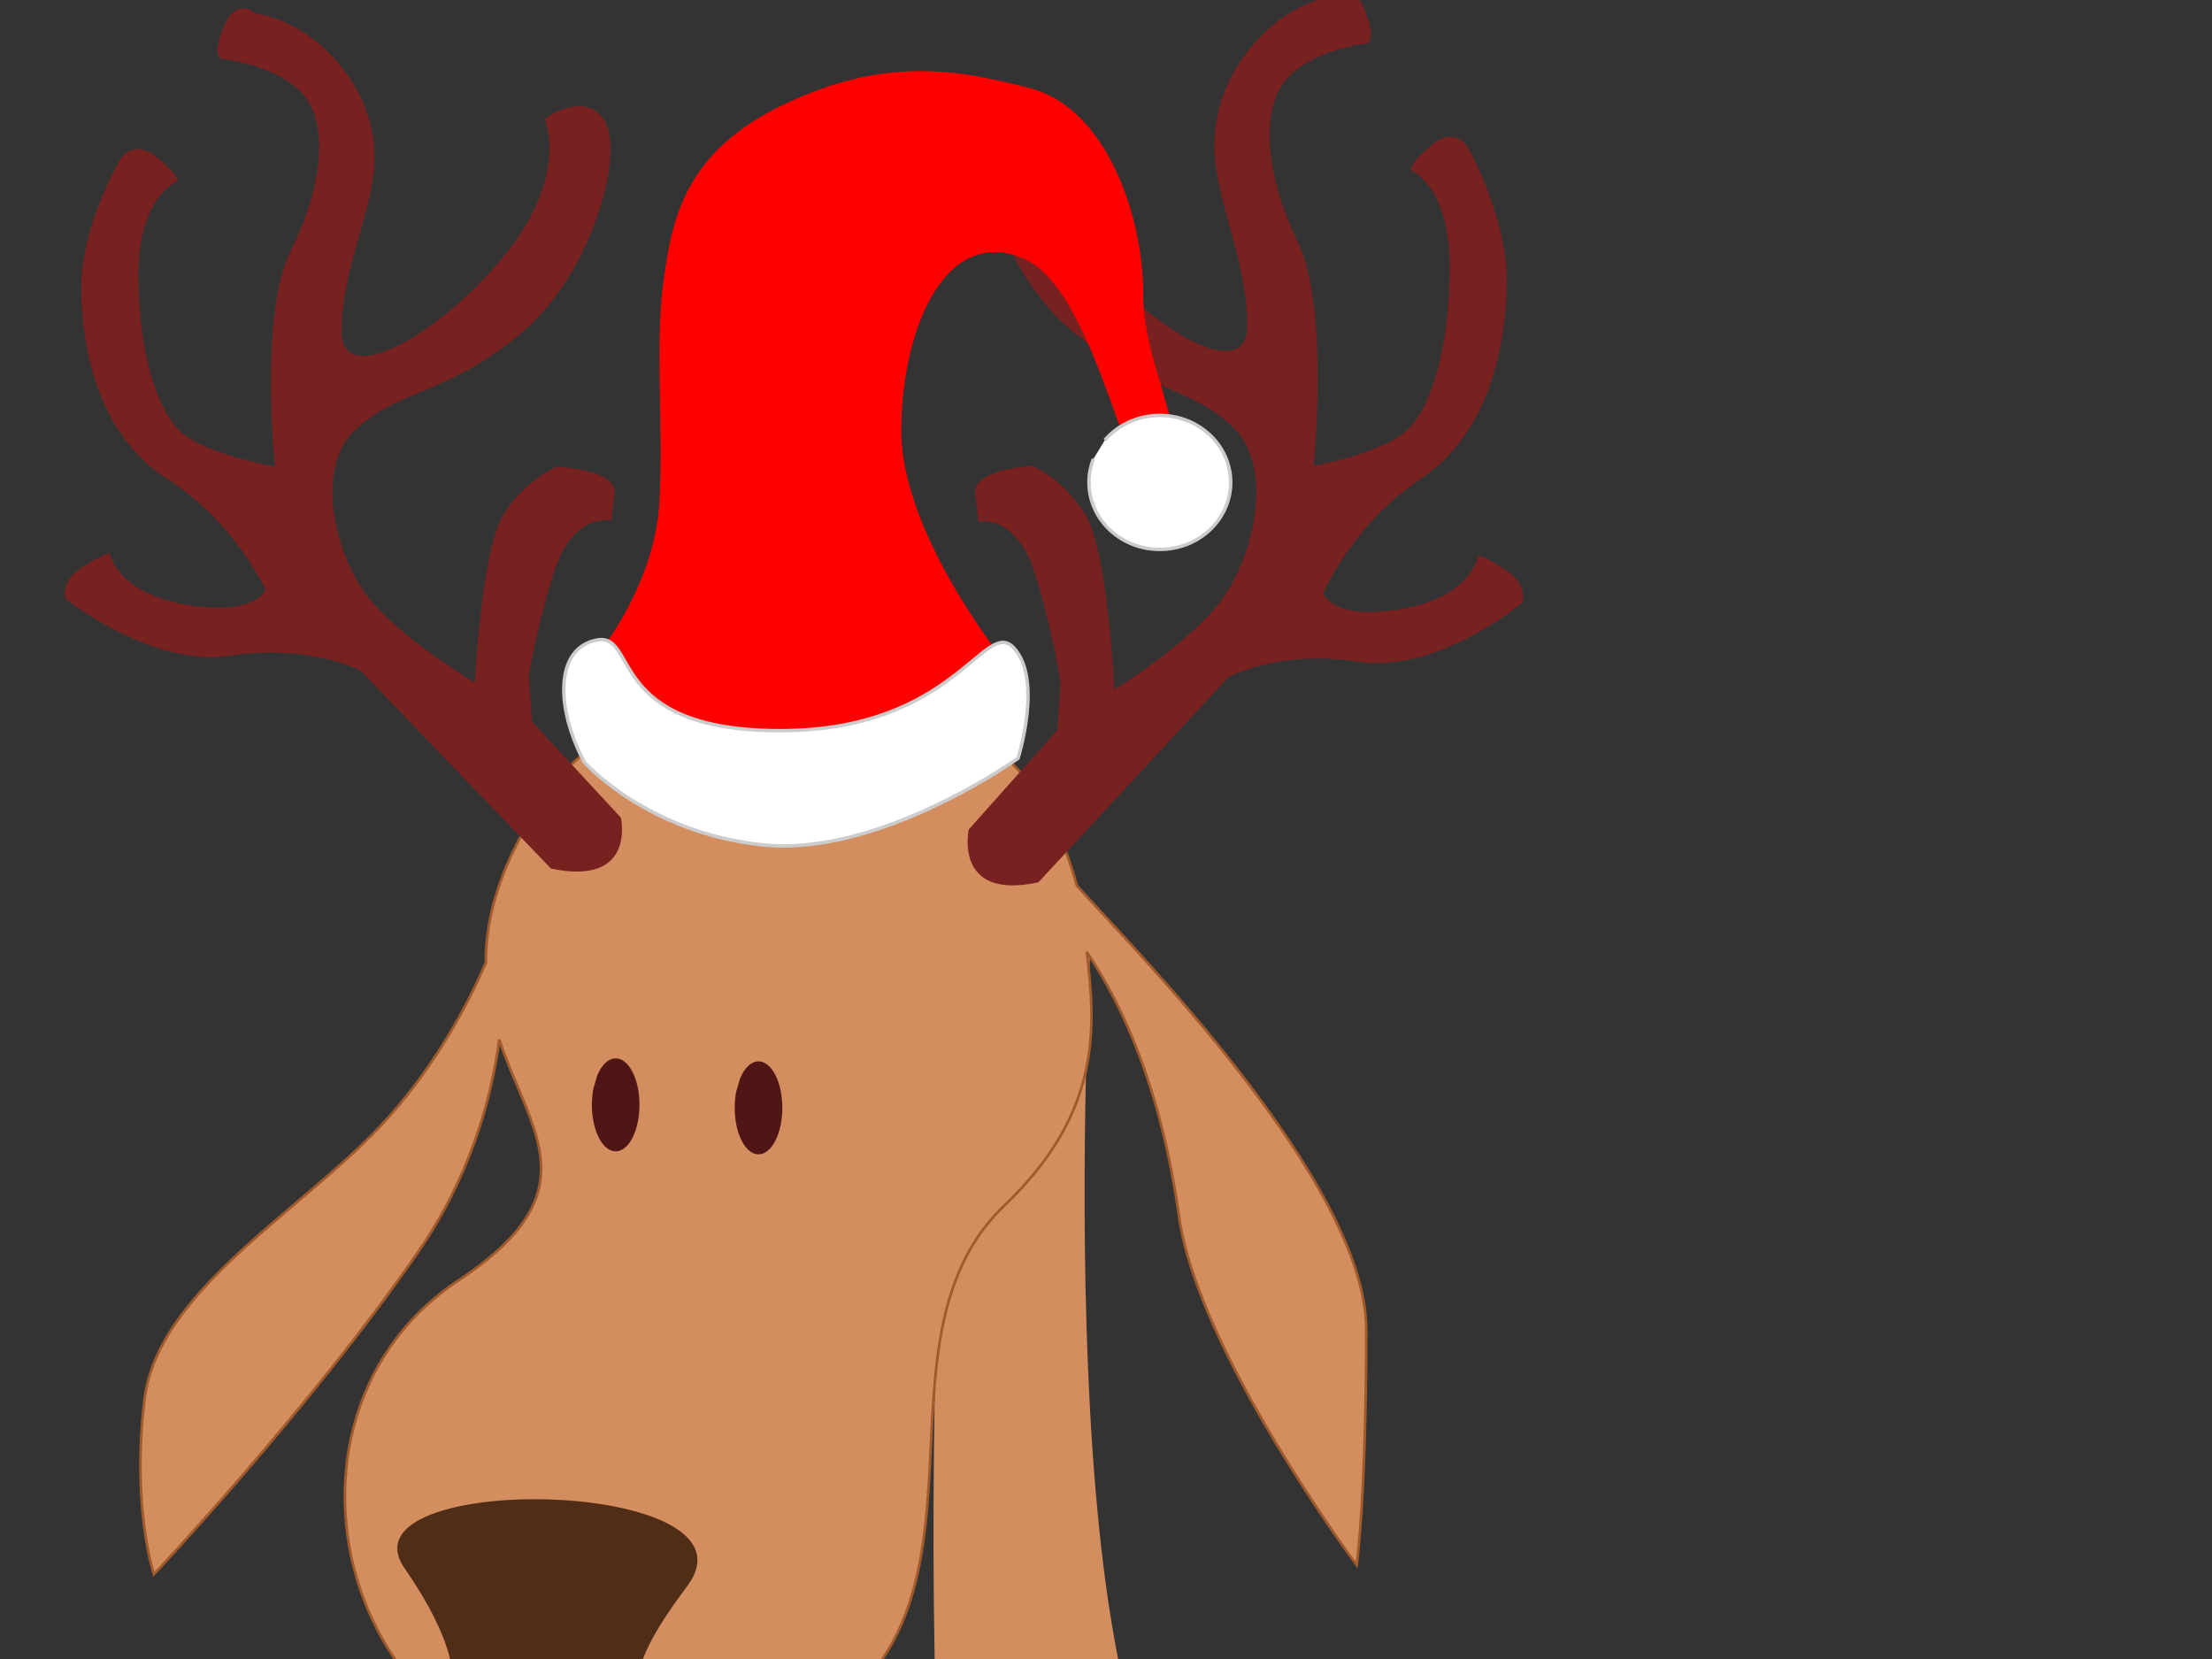 <?xml version="1.0"?><svg width="640" height="480" xmlns="http://www.w3.org/2000/svg">
 <rect width="100%" height="100%" fill="#333333" stroke="none"/>
 <g>
  <path d="m498.463,646.08c22.182,12.899 47.778,41.923 58.016,66.11c10.238,24.187 23.889,37.086 23.889,37.086c0,0 -40.952,51.598 -49.484,79.009c-8.532,27.411 -10.238,79.332 -10.238,79.332l18.77,-1.612c0,0 -3.413,-69.657 17.063,-92.231c20.476,-22.574 56.309,-53.21 56.309,-53.21c0,0 -17.063,-41.923 -17.063,-61.273c0,-19.349 20.476,-56.435 20.476,-56.435c0,0 -29.008,-75.785 -117.738,3.225z" id="path2879" fill="#a05a2c"/>
  <path d="m315.884,265.554l-40.947,24.341c0,0 -17.992,265.442 15.341,360.64c4.233,12.089 9.248,21.879 14.968,29.742c6.513,21.906 17.469,63.384 17.469,95.339c0,45.484 -1.717,144.59 -1.717,144.59l15.378,0c0,0 1.318,-163.023 7.615,-214.025c6.102,1.354 12.501,1.941 19.186,1.919c5.418,21.682 10.713,48.518 10.713,70.749c0,45.484 -1.68,144.59 -1.68,144.59l15.341,0c0,0 1.466,-175.646 8.398,-219.32c58.764,-12.373 130.886,-48.8 197.531,-36.423c25.167,45.735 35.91,64.634 51.734,85.176c18.77,24.367 -44.365,58.475 -47.778,95.837c-3.413,37.362 -5.114,69.034 -5.114,69.034l17.058,1.635c0,0 -6.836,-57.673 22.172,-93.41c29.008,-35.738 58.005,-58.49 58.005,-58.49c0,0 -30.688,-84.456 -25.568,-105.573c1.687,-6.96 4.832,-16.388 8.324,-25.905c18.847,-28.758 26.59,-70.13 1.904,-108.914c-1.413,-2.22 -2.992,-4.272 -4.703,-6.183c9.324,-3.929 19.731,-8.792 26.875,-13.325c15.357,-9.747 20.492,-22.742 20.492,-22.742c0,0 -37.561,8.127 -15.378,-4.868c22.182,-12.996 32.437,-34.113 32.437,-34.113c0,0 -23.894,1.64 -42.664,8.137c-18.77,6.498 -27.286,22.742 -27.286,22.742l8.51,-24.377c0,0 -22.177,8.127 -29.003,29.245c-2.419,7.483 -2.459,15.551 -1.53,22.884c-81.986,-24.416 -260.615,56.383 -297.08,25.834c-42.659,-35.738 -29.003,-264.768 -29.003,-264.768z" id="path2868" fill="#d38d5f"/>
  <path d="m220.731,201.05c-25.555,0.083 -49.478,9.084 -63.274,29.667c-12.792,19.086 -16.95,34.629 -16.905,47.871c-4.611,10.692 -14.474,30.34 -30.827,47.575c-23.879,25.168 -64.288,47.745 -67.962,78.988c-3.674,31.243 2.756,50.341 2.756,50.341c0,0 44.975,-47.739 76.201,-92.869c15.2,-21.967 21.496,-44.536 23.724,-61.832c8.904,26.793 27.1,43.938 -11.763,69.645c-64.289,42.526 -29.547,156.765 62.45,141.464c114.802,-19.093 47.203,-117.094 95.521,-163.158c28.089,-26.778 26.412,-51.34 23.784,-73.314c11.017,16.375 21.609,40.517 26.733,76.778c5.504,38.951 51.369,100.628 51.369,100.628c0,0 2.756,-19.479 2.756,-68.168c0,-42.531 -68.472,-111.412 -83.7,-128.38c-14.303,-51.155 -43.979,-50.668 -90.864,-55.236z" id="path2828" stroke-width="0.761px" stroke="#a05a2c" fill="#d38d5f"/>
  <path d="m127.164,496.279c0,0 13.632,-8.177 -10.103,-42.526c-19.656,-28.447 105.335,-26.344 81.739,5.207c-19.486,26.056 -19.853,36.469 2.755,51.204c4.841,3.155 -22.96,6.075 -41.329,1.736c-20.858,-4.927 -33.063,-15.622 -33.063,-15.622z" id="path2830" fill="#502d16"/>
  <path id="path2832" d="m172.8,311.16c2.406,-5.755 6.745,-6.612 9.692,-1.913c2.947,4.698 3.386,13.173 0.98,18.928c-2.406,5.755 -6.745,6.612 -9.692,1.913c-2.287,-3.647 -3.13,-9.734 -2.095,-15.135" fill="#501616"/>
  <path d="m214.129,312.028c2.406,-5.755 6.745,-6.612 9.692,-1.913c2.947,4.698 3.386,13.172 0.98,18.928c-2.406,5.755 -6.745,6.612 -9.692,1.913c-2.287,-3.647 -3.13,-9.734 -2.095,-15.135" id="path2834" fill="#501616"/>
  <path d="m159.429,251.31l-55.105,-57.28c0,0 -14.695,-7.811 -37.655,-4.339c-22.96,3.472 -47.758,-16.49 -47.758,-16.49c0,0 -1.837,-5.207 5.51,-9.547c7.347,-4.339 7.347,-3.472 7.347,-3.472c0,0 1.837,11.282 22.042,14.754c20.205,3.472 22.96,-4.339 22.96,-4.339c0,0 -8.266,-19.093 -28.471,-32.111c-20.205,-13.018 -24.797,-38.186 -24.797,-55.544c0,-17.357 11.021,-36.451 11.021,-36.451c0,0 3.674,-6.943 11.021,-0.868c7.347,6.075 5.511,6.943 5.511,6.943c0,0 -11.021,4.339 -11.021,26.904c0,22.565 5.51,39.922 12.858,45.997c7.347,6.075 26.634,9.547 26.634,9.547c0,0 -4.592,-44.261 4.592,-62.487c9.184,-18.225 11.021,-36.451 3.674,-45.129c-7.347,-8.679 -23.879,-10.414 -23.879,-10.414c0,0 -2.755,-0.868 0.918,-9.547c3.674,-8.679 9.184,-3.471 9.184,-3.471c0,0 10.103,0.868 20.205,10.414c10.103,9.547 15.613,22.565 13.776,36.451c-1.837,13.886 -9.184,28.64 -9.184,45.129c0,16.49 27.552,1.736 46.839,-21.697c19.287,-23.433 11.939,-39.922 11.939,-39.922c0,0 11.939,-8.679 17.45,0.868c5.51,9.547 -3.674,44.261 -24.797,61.619c-21.124,17.357 -33.981,15.622 -46.839,26.904c-12.858,11.282 -6.429,36.451 2.755,48.601c9.184,12.15 31.226,25.168 31.226,25.168c0,0 1.837,-38.186 8.266,-48.601c6.429,-10.414 15.613,-13.886 15.613,-13.886c0,0 17.45,0.868 16.531,7.811c-0.918,6.943 -0.918,7.811 -0.918,7.811c0,0 -11.021,-2.604 -16.532,14.754c-5.51,17.357 -7.347,30.376 -7.347,30.376l0.918,13.018l25.716,27.772c0,0 4.592,19.961 -20.205,14.754z" id="path2844" fill="#782121"/>
  <path d="m372.194,911.326l17.063,0c0,0 3.413,21.768 -1.706,28.218c-5.119,6.45 -7.679,-12.9 -7.679,-12.9c0,0 2.56,15.318 -5.972,13.706c-8.532,-1.612 -0.853,-26.605 -1.706,-29.024z" id="path2884" fill="#28170b"/>
  <path id="path2886" d="m321.003,911.326l17.063,0c0,0 3.413,21.768 -1.706,28.218c-5.119,6.45 -7.679,-12.9 -7.679,-12.9c0,0 2.56,15.318 -5.972,13.706c-8.532,-1.612 -0.853,-26.605 -1.706,-29.024z" fill="#28170b"/>
  <path d="m592.312,911.649l17.063,0c0,0 3.413,21.768 -1.706,28.218c-5.119,6.45 -7.678,-12.9 -7.678,-12.9c0,0 2.559,15.318 -5.972,13.706c-8.532,-1.612 -0.853,-26.605 -1.706,-29.024z" id="path2888" fill="#28170b"/>
  <path id="path2890" d="m522.352,905.199l17.063,0c0,0 3.413,21.768 -1.706,28.218c-5.119,6.45 -7.679,-12.9 -7.679,-12.9c0,0 2.56,15.318 -5.972,13.706c-8.532,-1.613 -0.853,-26.605 -1.706,-29.024z" fill="#28170b"/>
  <title>Layer 1</title>
  <path id="svg_1" d="m300.442,255.279l54.926,-59.344c0,0 14.647,-8.092 37.533,-4.496c22.886,3.597 47.603,-17.084 47.603,-17.084c0,0 1.831,-5.395 -5.493,-9.891c-7.324,-4.496 -7.324,-3.597 -7.324,-3.597c0,0 -1.831,11.689 -21.97,15.285c-20.14,3.597 -22.886,-4.496 -22.886,-4.496c0,0 8.239,-19.781 28.378,-33.268c20.14,-13.487 24.717,-39.562 24.717,-57.545c0,-17.983 -10.985,-37.764 -10.985,-37.764c0,0 -3.662,-7.193 -10.985,-0.899c-7.323,6.294 -5.493,7.193 -5.493,7.193c0,0 10.985,4.496 10.985,27.873c0,23.378 -5.493,41.361 -12.816,47.655c-7.324,6.294 -26.548,9.891 -26.548,9.891c0,0 4.577,-45.856 -4.577,-64.738c-9.154,-18.882 -10.985,-37.764 -3.662,-46.756c7.323,-8.991 23.801,-10.79 23.801,-10.79c0,0 2.746,-0.899 -0.915,-9.891c-3.662,-8.991 -9.154,-3.597 -9.154,-3.597c0,0 -10.07,0.899 -20.14,10.79c-10.07,9.891 -15.562,23.378 -13.732,37.764c1.831,14.386 9.154,29.672 9.154,46.756c0,17.084 -27.463,1.798 -46.687,-22.479c-19.224,-24.277 -11.901,-41.361 -11.901,-41.361c0,0 -11.901,-8.991 -17.393,0.899c-5.493,9.891 3.662,45.856 24.717,63.839c21.055,17.983 33.871,16.185 46.687,27.873c12.816,11.689 6.408,37.764 -2.746,50.352c-9.154,12.588 -31.125,26.075 -31.125,26.075c0,0 -1.831,-39.562 -8.239,-50.352c-6.408,-10.79 -15.562,-14.386 -15.562,-14.386c0,0 -17.393,0.899 -16.478,8.092c0.915,7.193 0.915,8.092 0.915,8.092c0,0 10.985,-2.697 16.478,15.285c5.493,17.983 7.323,31.47 7.323,31.47l-0.915,13.487l-25.632,28.773c0,0 -4.577,20.68 20.14,15.285z" fill="#782121"/>
  <path id="path2975" d="m172.685,189.747c3.62,-4.561 16.892,-22.803 18.099,-44.466c1.207,-21.663 -1.292,-45.273 1.121,-63.515c2.413,-18.243 6.119,-37.959 35.076,-51.641c28.958,-13.682 49.469,-10.261 71.188,-4.561c21.718,5.701 32.577,36.485 32.577,59.289c0,22.803 15.685,43.326 6.033,55.868c-9.653,12.542 -18.099,-57.008 -41.023,-66.13c-22.925,-9.121 -34.99,21.663 -34.99,50.167c0,28.504 27.751,63.849 27.751,63.849c0,0 -7.239,20.523 -44.643,29.644c-37.404,9.121 -57.915,-5.701 -71.188,-28.504z" fill="#ff0000"/>
  <path stroke="#cccccc" id="path2973" d="m169.065,220.532c0,0 18.099,20.523 51.882,23.943c33.784,3.42 73.601,-25.084 73.601,-25.084c0,0 7.239,-22.803 -1.207,-31.925c-8.446,-9.121 -16.892,23.943 -67.568,23.943c-50.676,0 -41.023,-28.504 -53.089,-26.224c-12.066,2.28 -12.066,19.383 -3.62,35.345z" fill="#ffffff"/>
  <path stroke="#cccccc" d="m319.682,127.322c7.164,-8.292 20.085,-9.527 28.861,-2.757c8.775,6.77 10.082,18.98 2.918,27.272c-7.164,8.292 -20.086,9.527 -28.861,2.757c-6.811,-5.254 -9.32,-14.026 -6.239,-21.807" id="path2977" fill="#ffffff"/>
 </g>
</svg>